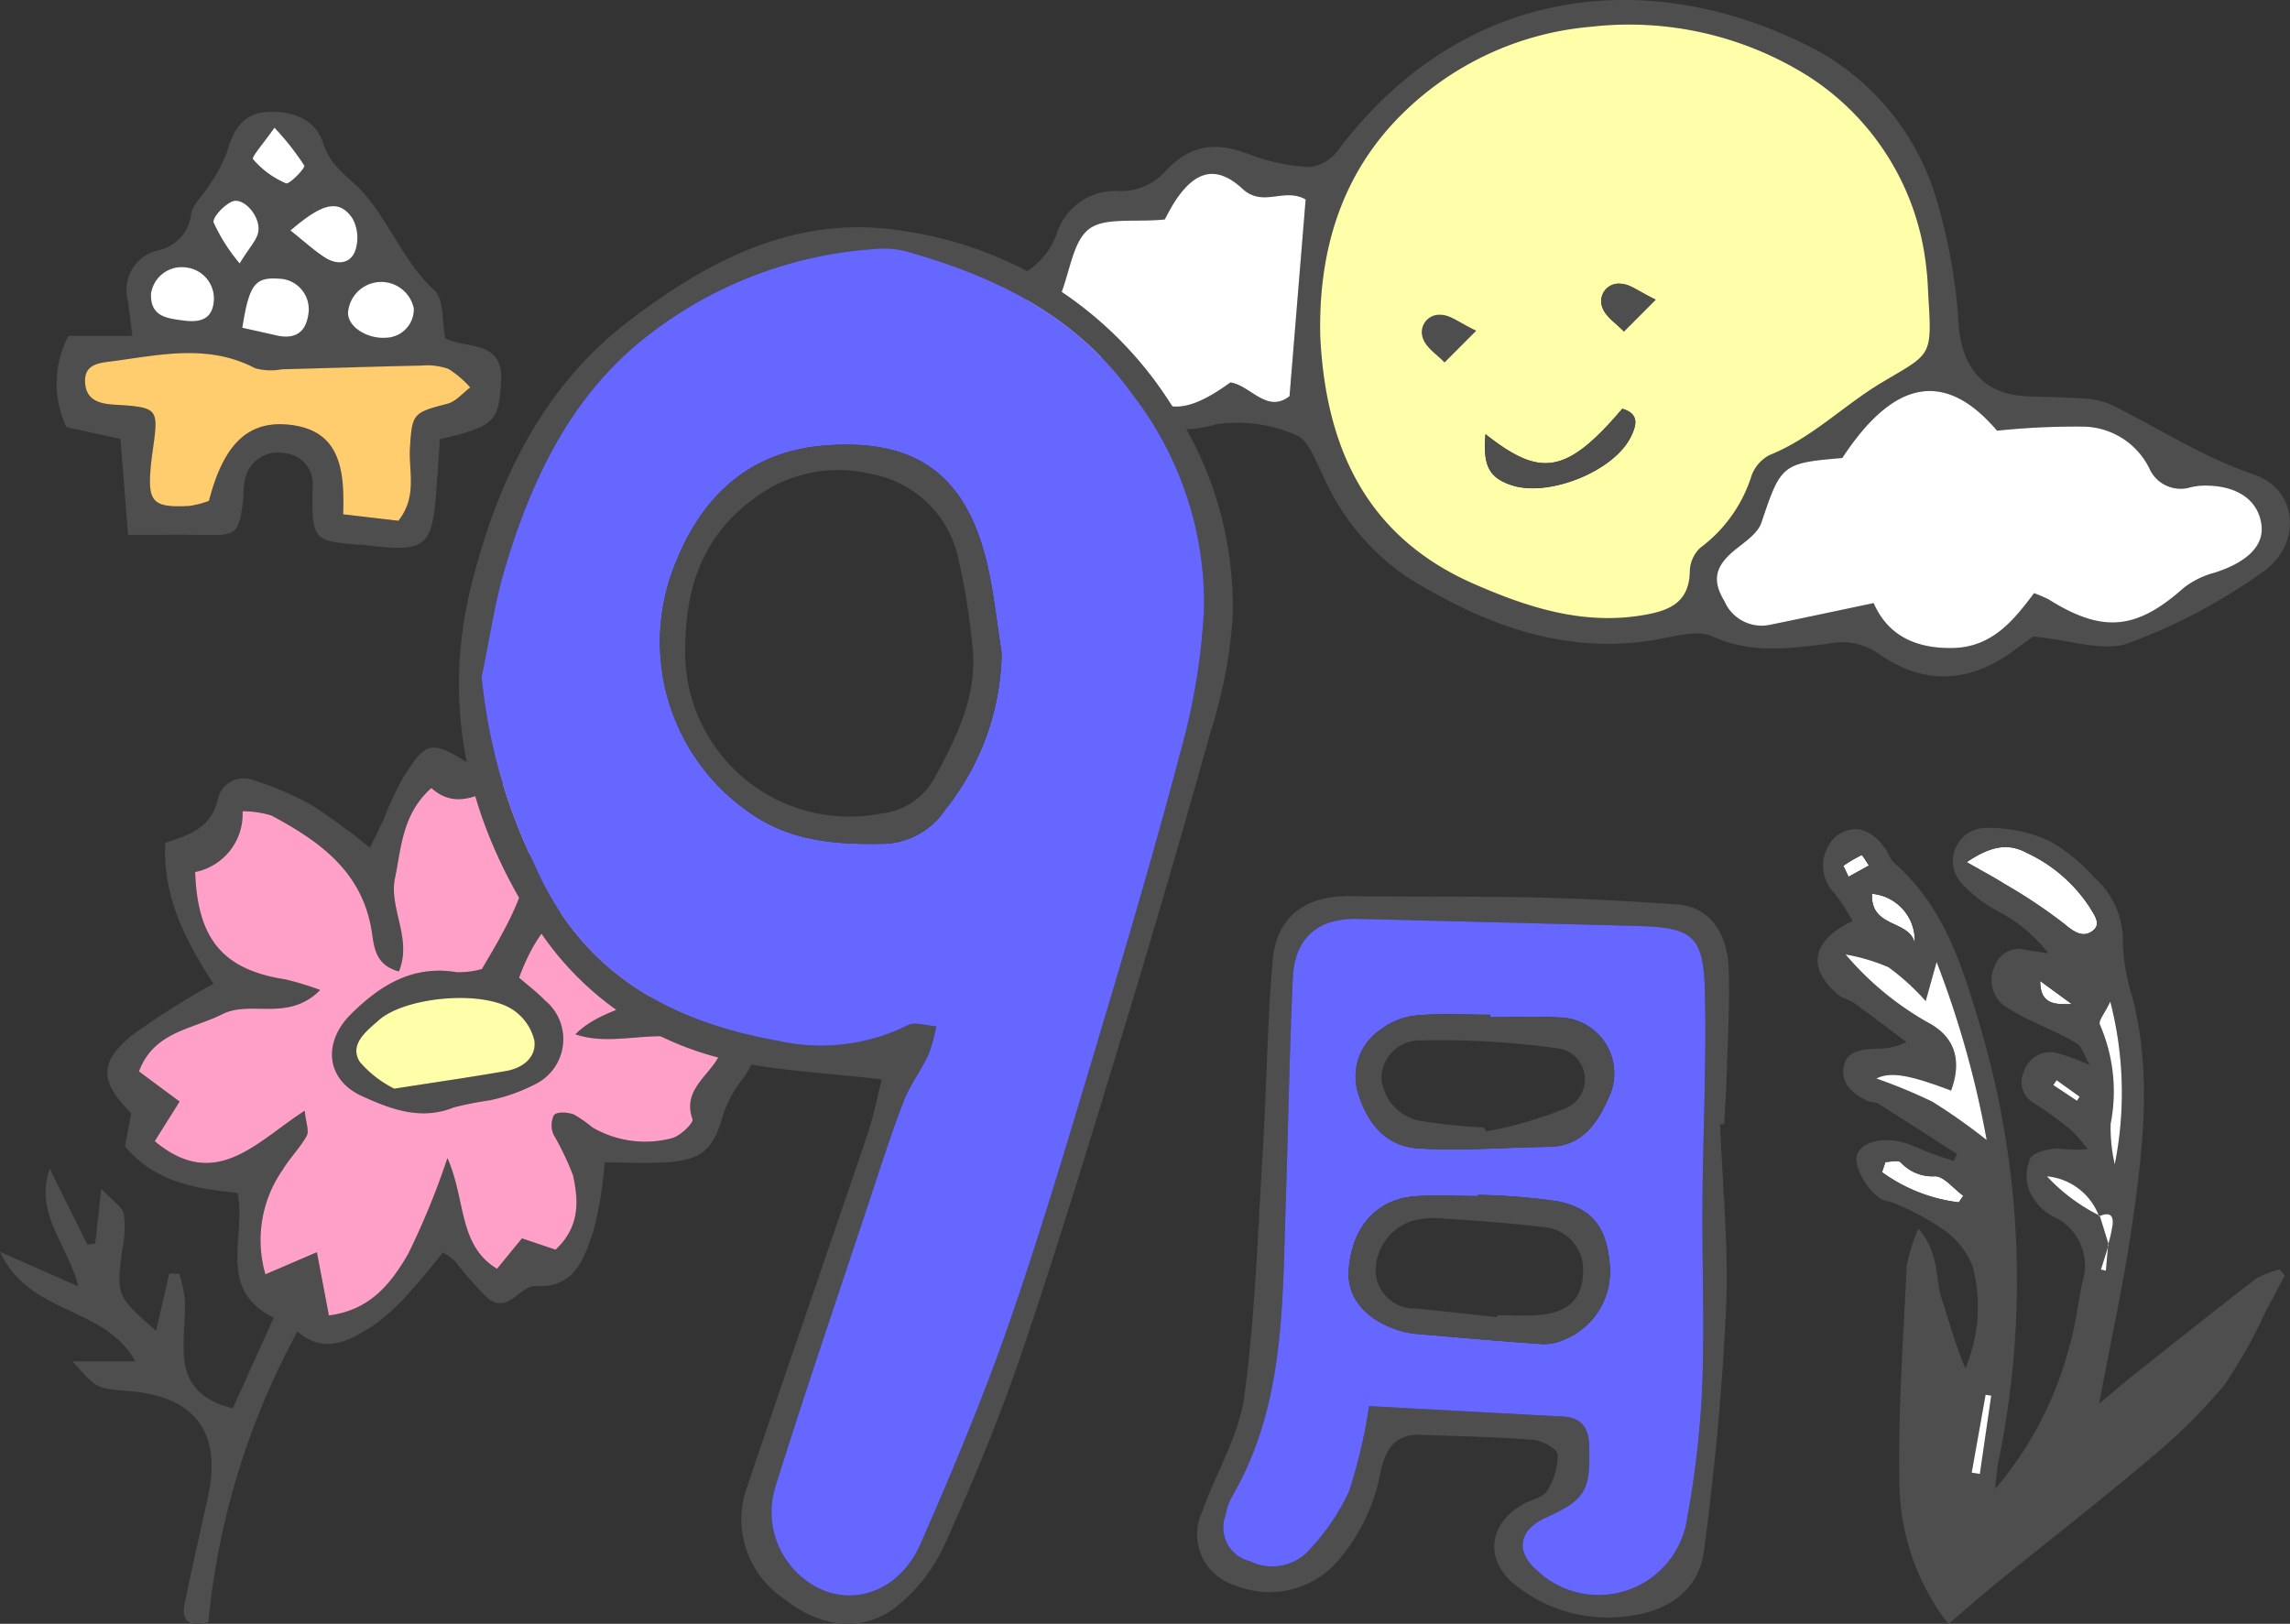 <svg xmlns="http://www.w3.org/2000/svg" xmlns:xlink="http://www.w3.org/1999/xlink" width="134.75" height="95.553" viewBox="0 0 134.75 95.553">
  <rect x="0" y="0" width="134.75" height="95.553" fill="#333333" stroke="none"/>
  <defs>
    <clipPath id="clip-path">
      <rect id="長方形_240" data-name="長方形 240" width="134.75" height="95.553" transform="translate(0 0)" fill="none"/>
    </clipPath>
  </defs>
  <g id="グループ_316" data-name="グループ 316" transform="translate(0 0)">
    <g id="グループ_315" data-name="グループ 315" clip-path="url(#clip-path)">
      <path id="パス_1007" data-name="パス 1007" d="M115.725,50.735c1.449-.977,2.465-1.127,3.541-.543a8.88,8.88,0,0,1,3.686,3.182c.3.511.731,1.028.143,1.434-.527.363-1.038.058-1.592-.414a30.852,30.852,0,0,0-3.536-2.367c-.618-.392-1.268-.733-2.242-1.292" fill="#fff"/>
      <path id="パス_1008" data-name="パス 1008" d="M115.256,70.754a9.631,9.631,0,0,1-4.513-1.776q.1-.3.2-.6c.306,0,.718-.127.9.024a2.526,2.526,0,0,0,1.982.82c.535-.039,1.131.737,1.7,1.146l-.268.39" fill="#fff"/>
      <path id="パス_1009" data-name="パス 1009" d="M110.154,52.6a2.755,2.755,0,0,1,2.51,2.908c-.292-1.394-2.61-.865-2.51-2.908" fill="#fff"/>
      <path id="パス_1010" data-name="パス 1010" d="M120.049,57.729l1.865,1.363c-.923.008-1.862.083-1.865-1.363" fill="#fff"/>
      <path id="パス_1011" data-name="パス 1011" d="M108.469,50.948a8.047,8.047,0,0,1,1.067-.627c.05-.022.287.4.437.609l-1.2.662c-.1-.214-.205-.429-.307-.644" fill="#fff"/>
      <path id="パス_1012" data-name="パス 1012" d="M117.4,87.618a21.016,21.016,0,0,0,4.395-8.5c.353-1.206.49-2.475.748-3.711a3.154,3.154,0,0,0-1.755-3.831,3.164,3.164,0,0,1-1.367-1.481,2.484,2.484,0,0,1,.039-1.919c.219-.389,1.035-.555,1.6-.6a7.934,7.934,0,0,0,1.784.048,8.4,8.4,0,0,0-.977-1.125,21.872,21.872,0,0,0-2.205-1.6,1.406,1.406,0,0,1-.571-1.832,1.619,1.619,0,0,1,1.817-1.13,10.987,10.987,0,0,1,2.071.753c-.339-.589-.461-1.088-.773-1.285-.766-.483-1.625-.818-2.439-1.229a11.665,11.665,0,0,1-1.842-1,1.891,1.891,0,0,1-.565-2.287,1.521,1.521,0,0,1,1.861-.992c.313.051.628.1,1.307.2a8.864,8.864,0,0,0-2.938-2.46,7.8,7.8,0,0,1-2-1.492,1.948,1.948,0,0,1,1.209-3.425,8.5,8.5,0,0,1,3.82.78,10.017,10.017,0,0,1,2.583,2.1,5.015,5.015,0,0,1,1.717,3.9,11.589,11.589,0,0,0,.533,3.1c1.181,4.458.657,8.927.024,13.369-.492,3.449-1.254,6.858-1.962,10.644.711-.6,1.246-1.074,1.806-1.519,2.467-1.959,4.929-3.925,7.425-5.846a5.309,5.309,0,0,1,1.4-.542l.3.348c-.377.707-.749,1.417-1.132,2.121a28.155,28.155,0,0,1-2.458,4.368,33.851,33.851,0,0,1-4.479,4.4c-2.831,2.4-5.768,4.675-8.65,7.015-1.013.823-1.994,1.685-3.079,2.605a13.737,13.737,0,0,1-2.875-8.083c-.1-4.332.224-8.675.424-13.01a10.025,10.025,0,0,1,.691-2.169c1.274,1.481.965,2.976,1.4,4.234.451,1.31.779,2.663,1.366,3.986a9.368,9.368,0,0,0,.425-6,4.781,4.781,0,0,0-1.8-2.222,15.773,15.773,0,0,0-2.773-1.481c-.247-.122-.557-.123-.793-.258-.867-.5-1.663-1.973-1.44-2.606.269-.762,1.485-1.087,2.8-.7.535.156,1.039.417,1.564.613.433.161.875.3,1.313.444l.213-.4c-1.548-.994-3.092-1.992-4.649-2.971-.167-.1-.427-.053-.609-.144-.781-.388-1.523-.917-1.436-1.871.1-1.092,1.053-1.17,1.913-1.219a3.8,3.8,0,0,0,1.8-.384c-1.032-.773-2.055-1.556-3.1-2.312-.278-.2-.664-.261-.922-.48-1.832-1.554-1.6-3.155.852-4.339a14.155,14.155,0,0,0-1.052-1.62,2.308,2.308,0,0,1,.057-3.335c1.016-.8,2.1-.513,2.98.792.156.231.227.545.427.717,2.955,2.553,4.042,6.08,5.094,9.64A52.758,52.758,0,0,1,117.6,85.973c-.107.54-.136,1.1-.2,1.645m6.686-14.366q-.228.728-.455,1.454l.287.069c.046-.518.093-1.036.136-1.557a7.9,7.9,0,0,0,.266-1.207c.043-.636-.337-.645-.8-.438a3.63,3.63,0,0,0-3.067-2.352,10.657,10.657,0,0,0,3.1,2.31l.531,1.721M108.6,56.166a17.873,17.873,0,0,0,4.86,4.014c1.6.841,1.99,2.26,1.345,4-2.447-.931-3.57-1.128-4.393-.713a31.255,31.255,0,0,1,3.3,1.367,35.6,35.6,0,0,1,3.188,2.25,57.4,57.4,0,0,0-2.945-10.476l-.643,2.3a13.885,13.885,0,0,0-2.189-1.994,11.4,11.4,0,0,0-2.525-.751m7.13-5.431c.975.559,1.624.9,2.242,1.292a30.679,30.679,0,0,1,3.536,2.367c.555.472,1.066.777,1.592.414.588-.406.159-.923-.143-1.434a8.88,8.88,0,0,0-3.686-3.182c-1.076-.584-2.091-.434-3.541.543m8.713,17.783a21.464,21.464,0,0,0-.261-9.574c-.313.663-.716,1.128-.61,1.354a9.877,9.877,0,0,1,.63,5.835,9.567,9.567,0,0,0,.241,2.385m-9.182,2.237.268-.39c-.568-.409-1.164-1.186-1.7-1.146a2.529,2.529,0,0,1-1.983-.821c-.182-.15-.593-.023-.9-.023l-.2.6a9.638,9.638,0,0,0,4.512,1.776m-5.1-18.159c-.1,2.043,2.219,1.514,2.51,2.908a2.754,2.754,0,0,0-2.51-2.908m5.867,34.064.479.074.669-4.608-.33-.051q-.409,2.293-.818,4.585m4.028-28.93c0,1.445.943,1.371,1.865,1.362l-1.865-1.362M108.47,50.948c.1.215.205.429.307.644l1.2-.662c-.15-.214-.386-.631-.436-.61a8.055,8.055,0,0,0-1.067.628m12.548,12.619-.194.285,1.389.922c.053-.078.105-.157.158-.236l-1.353-.971" fill="#4e4e4e"/>
      <path id="パス_1013" data-name="パス 1013" d="M108.6,56.166a11.325,11.325,0,0,1,2.524.751,13.788,13.788,0,0,1,2.19,1.994l.642-2.3A57.325,57.325,0,0,1,116.9,67.083a35.4,35.4,0,0,0-3.187-2.25,31.15,31.15,0,0,0-3.3-1.367c.824-.415,1.947-.219,4.394.712.645-1.738.255-3.157-1.345-4a17.836,17.836,0,0,1-4.86-4.013" fill="#fff"/>
      <path id="パス_1014" data-name="パス 1014" d="M124.438,68.517a9.616,9.616,0,0,1-.242-2.385,9.87,9.87,0,0,0-.63-5.835c-.106-.226.3-.691.61-1.354a21.48,21.48,0,0,1,.262,9.574" fill="#fff"/>
      <path id="パス_1015" data-name="パス 1015" d="M116.021,86.66q.409-2.292.818-4.585l.33.051-.669,4.608-.479-.074" fill="#fff"/>
      <path id="パス_1016" data-name="パス 1016" d="M123.549,71.534a10.748,10.748,0,0,1-3.1-2.313,3.629,3.629,0,0,1,3.067,2.352Z" fill="#fff"/>
      <path id="パス_1017" data-name="パス 1017" d="M121.018,63.567l1.353.971c-.053.079-.105.158-.158.236l-1.389-.922.194-.285" fill="#fff"/>
      <path id="パス_1018" data-name="パス 1018" d="M124.053,73.221l-.138,1.554-.288-.068q.228-.728.454-1.456l-.028-.03" fill="#fff"/>
      <path id="パス_1019" data-name="パス 1019" d="M123.519,71.573c.461-.206.841-.2.8.438a8.1,8.1,0,0,1-.265,1.209l.03.031c-.176-.572-.353-1.146-.531-1.718l-.032.04" fill="#fff"/>
      <path id="パス_1020" data-name="パス 1020" d="M12.561,57.894c-1.558-2.412-3-5.038-2.837-8.3,1.454-.461,2.741-.914,3.1-2.6a1.562,1.562,0,0,1,2.16-1.054,17.313,17.313,0,0,1,3.4,1.464,39.99,39.99,0,0,1,3.386,2.483c.3-.63.563-1.151.807-1.68A21.087,21.087,0,0,1,23.7,45.79c1.394-2.229,1.672-2.262,4.038-.77.253-.135.558-.294.858-.461,2.146-1.2,3.237-.695,3.7,1.791.277,1.481.439,2.983.7,4.784,1.254-.136,2.363-.292,3.478-.369,1.76-.121,3.71-.642,4.179,2.035.063.357.787.608,1.22.886,1.326.854,1.556,1.477.871,2.872-.43.875-1,1.68-1.606,2.68.731.4,1.441.721,2.084,1.147,1.421.941,1.5,1.683.5,3.079A6.8,6.8,0,0,0,42.583,65.5c-.552,2.026-1.175,2.72-3.193,2.883-1.236.1-2.488.018-3.811.018a22.062,22.062,0,0,1-.679,4.1c-.547,1.53-1.034,3.3-3.38,3.178-.928-.049-1.626,1.693-2.82.709a18.852,18.852,0,0,1-1.939-2.2,5.165,5.165,0,0,0-.7-.487c-.574.695-1.139,1.456-1.785,2.139a12.7,12.7,0,0,1-2.33,2.178c-1.343.834-2.793,1.739-4.445.34A44.528,44.528,0,0,0,12.26,95.45c-1.286.344-1.571-.208-1.394-1.079.426-2.1.913-4.194,1.371-6.291.83-3.8-.764-5.919-4.684-6.225-1.879-.146-1.9-.159-3.273-1.745H7.965C6.122,76.8,1.769,77.441,0,73.665L4.613,75.7c-.659-2.532-2.605-4.275-1.689-6.927l2.218,4.467.461-.067c.1-.879.195-1.758.358-3.224.682.738,1.243,1.072,1.331,1.5a6.726,6.726,0,0,1-.1,2.123c-.345,2.666-.343,2.695,1.992,4.742.275-1.193.525-2.281.775-3.368l.594.012a8.371,8.371,0,0,1,.331,1.567c.026,1.068-.129,2.143-.067,3.207.093,1.584.9,2.649,2.88,3.143l2.41-5.336c-3.4-1.674-1.584-4.776-2.138-7.345-2.464-.245-4.845-.618-6.612-2.742.109-.587.237-1.27.362-1.94-1.839-1.855-1.919-2.982.045-4.587a45.637,45.637,0,0,1,4.8-3.038m25.913-3.068c-.049-.846-.091-1.584-.135-2.34-4.124-.579-6.433,1.327-7.8,5.043.464.4,1.034.831,1.525,1.336a2.951,2.951,0,0,1-.515,4.9,10.462,10.462,0,0,1-2.75.982,20.525,20.525,0,0,0-2.089.412c-1.956.794-3.744.1-5.429-.671-2.108-.963-2.308-3.16-.624-4.822,1.723-1.7,3.628-2.888,6.211-2.46a5,5,0,0,0,1.482-.184c2.05-3.489,4.14-6.86,1.789-11.112-1.664.664-3.188,1.872-4.761.457-1.716,1.532-1.762,3.495-2.141,5.307-.372,1.773,1.028,3.555.231,5.487-1.435-.386-1.463-1.491-1.6-2.375-.56-3.514-3.079-5.288-5.9-6.8a5.712,5.712,0,0,0-1.7-.25,3.471,3.471,0,0,1-2.788,3.574c.136,4,1.678,5.761,5.317,6.32a17.353,17.353,0,0,1,2.04.625c-1.9,1.907-4.073.568-5.764,1.423-1.771.9-4.014,1.014-4.9,3.366l2.39,1.775L9.1,67.154c3.6,3.007,6.011,0,8.824-1.792.073.72.273,1.193.12,1.474-.382.7-.975,1.281-1.391,1.966a7.236,7.236,0,0,0-1.041,6.186l3.03-1.3c.256,1.354.473,2.495.706,3.721,2.476-.317,3.687-1.949,4.653-3.6a44.332,44.332,0,0,0,2.322-5.661c1.1,2.471.628,5.131,2.918,6.515q.791-.963,1.466-1.789l1.978.667c1.452-1.355,1.355-2.9,1.026-4.389a17.115,17.115,0,0,0-1.142-2.384,1.346,1.346,0,0,1,.03-1.158c.206-.2.8-.157,1.159-.028a7.453,7.453,0,0,1,1.093.762,6.163,6.163,0,0,0,4.664.638c.495-.114,1.307-.906,1.23-1.122-.609-1.7.932-2.505,1.56-3.718-2.588-2.283-5.689-.329-8.453-1.276,2.175-2.188,6.227-1.6,7.541-5.255l-2.924-.784M23.2,64.062c2.557-.4,4.581-.689,6.594-1.043.969-.17,1.775-.808,1.646-1.786a3.01,3.01,0,0,0-1.3-1.835c-1.8-1.161-6.318-.732-7.867.645-.725.645-1.743,1.417-1.11,2.441A6.5,6.5,0,0,0,23.2,64.062" fill="#4e4e4e"/>
      <path id="パス_1021" data-name="パス 1021" d="M38.474,54.825l2.924.784c-1.314,3.653-5.366,3.068-7.541,5.255,2.764.947,5.865-1.007,8.453,1.276-.628,1.213-2.169,2.016-1.561,3.719.078.216-.734,1.008-1.229,1.122a6.171,6.171,0,0,1-4.665-.639,7.469,7.469,0,0,0-1.092-.762c-.357-.128-.954-.176-1.16.029a1.347,1.347,0,0,0-.03,1.157,17.057,17.057,0,0,1,1.142,2.384c.33,1.491.426,3.035-1.025,4.389l-1.978-.667-1.466,1.79c-2.291-1.385-1.823-4.044-2.919-6.516a44.486,44.486,0,0,1-2.321,5.661c-.967,1.654-2.177,3.286-4.653,3.6l-.707-3.72-3.029,1.3A7.23,7.23,0,0,1,16.658,68.8c.415-.685,1.009-1.266,1.39-1.966.153-.28-.046-.753-.119-1.473-2.813,1.8-5.222,4.8-8.824,1.792l1.462-2.332L8.176,63.046c.882-2.351,3.126-2.469,4.9-3.365,1.691-.856,3.863.484,5.765-1.424a17.356,17.356,0,0,0-2.041-.625c-3.639-.559-5.181-2.324-5.316-6.319a3.473,3.473,0,0,0,2.788-3.575,5.7,5.7,0,0,1,1.7.25c2.818,1.508,5.337,3.283,5.9,6.8.141.884.17,1.99,1.6,2.375.8-1.932-.6-3.713-.231-5.487.379-1.812.425-3.775,2.141-5.307,1.574,1.415,3.1.207,4.762-.456,2.351,4.252.261,7.622-1.79,11.112a5.03,5.03,0,0,1-1.482.183c-2.583-.428-4.487.758-6.211,2.46-1.683,1.663-1.483,3.859.625,4.823,1.685.77,3.473,1.465,5.428.67a20.874,20.874,0,0,1,2.09-.412,10.441,10.441,0,0,0,2.749-.981,2.951,2.951,0,0,0,.515-4.9c-.491-.506-1.061-.935-1.524-1.337,1.362-3.715,3.67-5.622,7.794-5.042.044.755.087,1.493.136,2.339" fill="#ffa0c9"/>
      <path id="パス_1022" data-name="パス 1022" d="M23.2,64.062a6.5,6.5,0,0,1-2.032-1.578c-.633-1.024.385-1.8,1.11-2.441,1.549-1.377,6.068-1.806,7.867-.645a3.01,3.01,0,0,1,1.3,1.835c.129.978-.677,1.616-1.646,1.786-2.013.354-4.037.643-6.594,1.043" fill="#ffffa9"/>
      <path id="パス_1023" data-name="パス 1023" d="M26.2,19.9c1.214.674,3.462.027,3.286,2.609-.155,2.288-.346,2.576-3.6,3.335-.08,1.123-.152,2.34-.256,3.553-.225,2.632-.727,3.039-3.362,2.768-.267-.028-.533-.071-.8-.09-3.078-.22-3.1-.219-3.084-3.315a1.805,1.805,0,0,0-1.611-2.085,1.976,1.976,0,0,0-2.369,1.6c-.093.434-.051.9-.114,1.337-.253,1.792-.414,1.9-2.19,1.87-1.417-.028-2.835-.006-4.562-.006-.152-1.9-.3-3.722-.451-5.65l-3.175-.689a5.982,5.982,0,0,1,.119-5.371H7.789c-.108-.85-.178-1.453-.262-2.053a2.4,2.4,0,0,1,1.679-2.959,2.476,2.476,0,0,0,2.046-2.168c.067-.547.646-1.024.964-1.55A9.1,9.1,0,0,0,13.33,9.019c.38-1.306.9-2.356,2.44-2.432,1.478-.072,2.815.451,3.253,1.859.445,1.433,1.609,2.022,2.452,3,1.5,1.75,2.313,4.009,4.09,5.643.57.525.435,1.818.631,2.806M23.442,30.646c1.129-1.422.6-2.9.681-4.277.123-2.03.176-2.08,2.212-2.608.5-.129.893-.628,1.336-.957A6.019,6.019,0,0,0,26.4,21.721a3.707,3.707,0,0,0-1.581-.2c-2.744.056-5.487.149-8.231.219a3.512,3.512,0,0,1-1.571-.061c-2.739-1.441-5.545-.793-8.356-.418-.825.11-1.718.152-1.649,1.276.061.99.777,1.227,1.7,1.284,2.633.164,2.63.2,2.277,2.716-.037.265-.073.53-.1.8-.221,2.22.078,2.561,2.246,2.447a5.563,5.563,0,0,0,1.165-.3c.827-3.225,2.21-4.649,4.481-4.5,3.269.212,3.5,2.667,3.416,5.29l3.249.381M14.258,19.288c.77.173,1.364.3,1.954.439,1.039.247,1.747-.061,1.923-1.183A1.794,1.794,0,0,0,16.38,16.4c-1.374-.093-1.725.349-2.122,2.89m10.093-1.141a1.961,1.961,0,0,0-3.872.226c-.043.837,1.1,1.576,2.207,1.5a1.682,1.682,0,0,0,1.665-1.727m-13.479.725c1.068.129,1.6-.213,1.7-1.086a1.847,1.847,0,0,0-1.611-2.047A1.825,1.825,0,0,0,8.885,17.3c-.043,1.387,1.009,1.442,1.987,1.576m6.218-5.3c.791.629,1.366,1.158,2.01,1.58.691.451,1.5.426,1.8-.389a2.386,2.386,0,0,0-.16-1.9c-.778-1.132-1.717-.96-3.653.712m-.941-6.052c-.617.887-1.364,1.733-1.262,1.851a5.267,5.267,0,0,0,1.94,1.423c.2.082,1.151-.9,1.078-1.044a15.129,15.129,0,0,0-1.756-2.23M14.1,15.5c.566-.935,1.039-1.389,1.1-1.895.119-.916-.894-2.023-1.546-1.747-.48.2-1.172.937-1.086,1.241A10.61,10.61,0,0,0,14.1,15.5" fill="#4e4e4e"/>
      <path id="パス_1024" data-name="パス 1024" d="M23.442,30.646l-3.249-.381c.088-2.623-.147-5.078-3.416-5.29-2.271-.147-3.654,1.277-4.481,4.5a5.563,5.563,0,0,1-1.165.3c-2.168.114-2.467-.227-2.246-2.447.026-.267.062-.532.1-.8.353-2.518.356-2.552-2.277-2.716-.92-.057-1.636-.294-1.7-1.284-.069-1.124.824-1.166,1.649-1.276,2.811-.375,5.617-1.022,8.356.418a3.512,3.512,0,0,0,1.571.061c2.744-.07,5.487-.163,8.231-.219a3.707,3.707,0,0,1,1.581.2A6.019,6.019,0,0,1,27.671,22.8c-.443.329-.841.828-1.336.957-2.036.528-2.089.578-2.212,2.608-.083,1.376.448,2.855-.681,4.277" fill="#ffcd6e"/>
      <path id="パス_1025" data-name="パス 1025" d="M14.258,19.288c.4-2.541.749-2.983,2.122-2.89a1.8,1.8,0,0,1,1.756,2.146c-.177,1.122-.885,1.43-1.924,1.183-.59-.14-1.184-.266-1.954-.439" fill="#fff"/>
      <path id="パス_1026" data-name="パス 1026" d="M24.351,18.147a1.682,1.682,0,0,1-1.665,1.728c-1.1.074-2.25-.665-2.207-1.5a1.961,1.961,0,0,1,3.872-.227" fill="#fff"/>
      <path id="パス_1027" data-name="パス 1027" d="M10.872,18.873c-.978-.135-2.03-.19-1.988-1.576a1.826,1.826,0,0,1,2.082-1.557,1.845,1.845,0,0,1,1.61,2.047c-.1.872-.636,1.214-1.7,1.086" fill="#fff"/>
      <path id="パス_1028" data-name="パス 1028" d="M17.09,13.567c1.936-1.672,2.875-1.844,3.653-.712a2.386,2.386,0,0,1,.16,1.9c-.3.815-1.112.84-1.8.388-.645-.421-1.219-.95-2.01-1.579" fill="#fff"/>
      <path id="パス_1029" data-name="パス 1029" d="M16.149,7.515a15.285,15.285,0,0,1,1.757,2.23c.073.139-.878,1.126-1.079,1.044a5.259,5.259,0,0,1-1.94-1.423c-.1-.118.644-.964,1.262-1.851" fill="#fff"/>
      <path id="パス_1030" data-name="パス 1030" d="M14.1,15.5a10.61,10.61,0,0,1-1.528-2.4c-.086-.3.606-1.038,1.086-1.241.652-.276,1.665.831,1.546,1.747-.065.506-.538.96-1.1,1.895" fill="#fff"/>
      <path id="パス_1031" data-name="パス 1031" d="M119.636,37.457c-.1.074-.607.431-1.1.8-2.6,1.933-5.3,2.1-7.952.234a3.807,3.807,0,0,0-2.983-.617c-2.28.289-4.55.614-6.846-.428-.913-.415-2.264.024-3.393.211C92,38.546,87.335,36.736,82.9,34.028a14,14,0,0,1-5.073-6.094c-.424-.855-.856-2.076-1.574-2.338a8.662,8.662,0,0,0-4.66-.637,6.431,6.431,0,0,1-6.01-1.17,4.588,4.588,0,0,0-2.183-.594c-.7-.091-1.433.075-2.136-.009-1.318-.159-2.746-.186-3.21-1.87-.55-1.994,0-4.173,1.639-4.967a4.394,4.394,0,0,0,2.475-2.561,3.613,3.613,0,0,1,3.708-2.545,3.512,3.512,0,0,0,2.786-1.262c1.488-1.526,2.958-1.627,4.867-.893A11.38,11.38,0,0,0,77.1,9.83,2.493,2.493,0,0,0,78.765,8.8C86.255-1.112,97.5-2.056,107,3.009a14.807,14.807,0,0,1,6.745,8.087,32.251,32.251,0,0,1,1.514,8.122c.238,2.495,1.508,4.011,4.082,4.106,1.161.044,2.325.049,3.482.143a4.305,4.305,0,0,1,1.546.412c2.744,1.376,5.3,3.041,8.282,4.055,2.547.865,2.817,4.059.571,5.667a33.1,33.1,0,0,1-7.983,4.247c-1.492.534-3.437-.194-5.606-.391M77.688,19.806c.32,6.5,2.691,11.76,9.019,14.54,3.131,1.376,6.361,2.431,9.863,1.868,1.46-.235,2.82-.635,2.863-2.562a1.967,1.967,0,0,1,.627-1.428,8.428,8.428,0,0,0,3.015-4.26,2.25,2.25,0,0,1,1.042-1.186c2.492-.992,4.36-2.922,6.589-4.255,2.851-1.7,2.991-1.473,2.778-4.855-.039-.624-.049-1.252-.13-1.871a15.278,15.278,0,0,0-6.921-11.3A19.826,19.826,0,0,0,93.592,1.576,17.966,17.966,0,0,0,82.605,6.6c-3.646,3.546-5.042,8.114-4.917,13.2m30.71,7.153c-3.56.291-3.616.4-4.759,3.8-.215.642-.978,1.136-1.56,1.61-1.158.943-1.368,1.776-.62,3.007a2.389,2.389,0,0,0,2.635,1.408c1.978-.4,3.952-.827,6.148-1.289.829,1.9,2.46,2.682,4.64,2.644,2.33-.041,3.6-1.613,4.8-3.228a7.346,7.346,0,0,1,.882.382c3.155,1.977,5.142,1.781,7.91-.682a5.039,5.039,0,0,1,1.816-.9c1.908-.6,2.916-1.571,2.777-2.783-.178-1.558-1.557-2.447-3.636-2.336a4.624,4.624,0,0,0-.529.086,2.011,2.011,0,0,1-2.442-1.122,4.413,4.413,0,0,0-3.909-2.447,45.552,45.552,0,0,0-5.046.241c-3.031-3.554-6.039-3.073-9.112,1.616M68.533,12.922c-1.829.175-3.532-.144-4.451.56-.94.721-1.11,2.445-1.671,3.865a5.012,5.012,0,0,0-.977.01,2.32,2.32,0,0,0-2.171,2.265,2.149,2.149,0,0,0,2.213,2.213,8.153,8.153,0,0,0,2.566-.5,12.463,12.463,0,0,0,1.628-.706c1.965,3.357,3.189,4.455,6.729,1.88,1.2.18,2.142,1.847,3.48.81.327-3.987.642-7.827.949-11.576-1.277-.73-2.5.49-3.714-.626-1.537-1.419-2.765-1.061-3.923.657-.294.437-.525.918-.658,1.153" fill="#4e4e4e"/>
      <path id="パス_1032" data-name="パス 1032" d="M77.688,19.807c-.125-5.089,1.271-9.657,4.917-13.2A17.966,17.966,0,0,1,93.592,1.576,19.821,19.821,0,0,1,106.432,4.5a15.279,15.279,0,0,1,6.922,11.3c.081.619.091,1.247.13,1.871.213,3.382.073,3.15-2.778,4.855-2.229,1.333-4.1,3.263-6.589,4.255a2.245,2.245,0,0,0-1.042,1.186,8.428,8.428,0,0,1-3.015,4.26,1.968,1.968,0,0,0-.627,1.428c-.043,1.927-1.4,2.327-2.863,2.562-3.5.563-6.732-.492-9.863-1.867-6.328-2.78-8.7-8.041-9.019-14.54m9.723,5.741c-.166,1.874.222,2.562,1.526,3,2.166.726,6-.8,7.012-2.816.342-.681.549-1.374-.486-1.679-3.343,3.923-4.849,4.012-8.052,1.5m10.013-7.919c-.984-.469-1.513-.92-2.052-.932a1.027,1.027,0,0,0-1.079,1.4c.194.549.827.942,1.264,1.405l1.867-1.873" fill="#ffffa9"/>
      <path id="パス_1033" data-name="パス 1033" d="M108.4,26.959c3.074-4.689,6.081-5.17,9.112-1.615a45.088,45.088,0,0,1,5.047-.241,4.407,4.407,0,0,1,3.908,2.447,2.014,2.014,0,0,0,2.443,1.122,4.556,4.556,0,0,1,.529-.087c2.078-.111,3.458.778,3.636,2.336.138,1.212-.87,2.179-2.777,2.783a5.031,5.031,0,0,0-1.816.9c-2.768,2.464-4.756,2.659-7.911.682a7.365,7.365,0,0,0-.882-.382c-1.209,1.615-2.475,3.187-4.8,3.228-2.18.038-3.81-.747-4.639-2.643-2.2.461-4.171.886-6.149,1.288a2.387,2.387,0,0,1-2.634-1.407c-.748-1.232-.538-2.064.619-3.007.582-.475,1.345-.969,1.56-1.61,1.143-3.4,1.2-3.507,4.759-3.8" fill="#fff"/>
      <path id="パス_1034" data-name="パス 1034" d="M68.533,12.922c.133-.235.364-.716.658-1.153,1.158-1.718,2.386-2.076,3.923-.657,1.21,1.116,2.437-.1,3.714.626-.307,3.749-.622,7.589-.949,11.576-1.338,1.037-2.28-.63-3.48-.81-3.54,2.575-4.764,1.477-6.729-1.88a12.463,12.463,0,0,1-1.628.706,8.153,8.153,0,0,1-2.566.5,2.149,2.149,0,0,1-2.213-2.213,2.32,2.32,0,0,1,2.171-2.265,5.012,5.012,0,0,1,.977-.01c.561-1.42.731-3.144,1.671-3.865.919-.7,2.622-.385,4.451-.56" fill="#fff"/>
      <path id="パス_1035" data-name="パス 1035" d="M87.411,25.548c3.2,2.516,4.709,2.427,8.052-1.5,1.035.3.828,1,.486,1.678-1.015,2.016-4.846,3.542-7.012,2.816-1.3-.436-1.692-1.125-1.526-3" fill="#4e4e4e"/>
      <path id="パス_1036" data-name="パス 1036" d="M97.424,17.629,95.557,19.5c-.437-.463-1.07-.856-1.264-1.405a1.027,1.027,0,0,1,1.079-1.4c.539.012,1.068.463,2.052.932" fill="#4e4e4e"/>
      <path id="パス_1037" data-name="パス 1037" d="M86.867,19.46,85,21.333c-.437-.463-1.07-.856-1.264-1.405a1.027,1.027,0,0,1,1.079-1.4c.539.012,1.068.463,2.052.932" fill="#4e4e4e"/>
      <path id="パス_1038" data-name="パス 1038" d="M51.889,63.519c-3.216-.379-5.99-.494-8.666-1.067a18.15,18.15,0,0,1-11.683-7.99C27.6,48.4,25.932,41.731,27.721,34.5c1.519-6.137,4.187-11.715,9.289-15.615,4.677-3.577,9.882-6.309,16.1-5.3A22.4,22.4,0,0,1,68.87,23.73a21.379,21.379,0,0,1,3.66,12.687A29.21,29.21,0,0,1,71.2,43.182q-2.526,9.045-5.267,18.031c-1.873,6.161-3.751,12.325-5.823,18.422-1.291,3.8-2.838,7.523-4.489,11.181a10.027,10.027,0,0,1-2.9,3.754c-2.05,1.558-4.516,1.182-6.673-.55A5.617,5.617,0,0,1,43.923,87.6c2.348-6.947,4.755-13.875,7.111-20.819.363-1.07.578-2.191.855-3.265M28.341,39.827a32.3,32.3,0,0,0,3.146,11.111c2.762,6.341,7.943,9.17,14.338,10.312a11.452,11.452,0,0,0,7.58-.919c.431-.228,1.117.024,1.685.055a9.289,9.289,0,0,1-.445,1.645c-.451.96-1.112,1.83-1.489,2.813-.767,2-1.418,4.052-2.094,6.09C49.233,76.45,47.357,81.951,45.621,87.5a5.01,5.01,0,0,0,2.919,6.128c2.155.795,4.529-.249,5.646-2.814,1.817-4.174,3.6-8.379,5.1-12.674,1.856-5.315,3.461-10.719,5.08-16.113,1.772-5.908,3.533-11.822,5.1-17.785a38.313,38.313,0,0,0,1.383-8.428,20.026,20.026,0,0,0-4.124-12.48c-3.394-4.782-8.157-7.06-13.5-8.564a5.472,5.472,0,0,0-1.866-.1A24.4,24.4,0,0,0,38.245,19.65c-4.531,3.454-6.893,8.363-8.494,13.66-.642,2.12-.95,4.342-1.41,6.517" fill="#4e4e4e"/>
      <path id="パス_1039" data-name="パス 1039" d="M28.341,39.827c.46-2.175.768-4.4,1.41-6.517,1.6-5.3,3.963-10.206,8.494-13.66a24.4,24.4,0,0,1,13.109-4.988,5.47,5.47,0,0,1,1.866.1c5.348,1.5,10.111,3.782,13.5,8.564A20.033,20.033,0,0,1,70.85,35.81a38.373,38.373,0,0,1-1.384,8.428c-1.571,5.963-3.331,11.877-5.1,17.785-1.618,5.394-3.224,10.8-5.08,16.113-1.5,4.295-3.279,8.5-5.1,12.674-1.117,2.566-3.49,3.609-5.646,2.814A5.01,5.01,0,0,1,45.621,87.5c1.736-5.545,3.612-11.046,5.442-16.562.675-2.038,1.326-4.087,2.094-6.09.376-.983,1.037-1.853,1.488-2.813a9.289,9.289,0,0,0,.445-1.645c-.568-.031-1.253-.283-1.685-.055a11.451,11.451,0,0,1-7.58.919c-6.4-1.142-11.576-3.971-14.338-10.312a32.349,32.349,0,0,1-3.146-11.111m30.6-1.411c-.3-1.844-.47-3.722-.926-5.527-1.336-5.279-4.468-7.059-9.453-6.677-4.522.346-7.388,3.043-8.973,7.336a12.187,12.187,0,0,0,4.481,14.238c2.3,1.652,4.931,1.914,7.677,1.866a4.5,4.5,0,0,0,3.862-1.995,15.129,15.129,0,0,0,3.332-9.241" fill="#6667ff"/>
      <path id="パス_1040" data-name="パス 1040" d="M58.938,38.416a15.128,15.128,0,0,1-3.332,9.242,4.5,4.5,0,0,1-3.862,1.994c-2.746.048-5.381-.214-7.677-1.865a12.188,12.188,0,0,1-4.481-14.238c1.585-4.294,4.451-6.991,8.973-7.337,4.985-.382,8.118,1.4,9.453,6.677.456,1.805.626,3.683.926,5.527m-1.687-.1a41.375,41.375,0,0,0-.881-5.545,6.425,6.425,0,0,0-5.146-4.887,8.162,8.162,0,0,0-6.835,1.437c-2.98,2.148-4.019,5.15-4.063,8.628a9.672,9.672,0,0,0,11.49,9.931,4.1,4.1,0,0,0,3.207-2.155c1.226-2.3,2.428-4.63,2.228-7.409" fill="#4e4e4e"/>
      <path id="パス_1041" data-name="パス 1041" d="M101.216,66.149c.137,3.569.5,7.149.354,10.706-.206,4.809-.678,9.619-1.3,14.395-.324,2.494-2.357,3.816-5.347,3.925a8.643,8.643,0,0,1-5.747-1.9c-1.843-1.447-1.605-3.606.452-4.768.466-.264,1.145-.368,1.389-.757a3.931,3.931,0,0,0,.646-2.145c-.017-.327-.893-.832-1.41-.874-2.227-.178-4.465-.216-6.7-.3-1.475-.057-2.033.894-2.307,2.131a11.054,11.054,0,0,1-2.5,5.267,5.338,5.338,0,0,1-6.1,1.452,3.132,3.132,0,0,1-1.9-4.34c.8-2.267,2.153-4.439,2.469-6.76.647-4.764.794-9.6,1.088-14.408.229-3.74.263-7.5.582-11.227.224-2.61,1.913-3.845,4.56-3.812,3.654.045,7.309,0,10.962.082,2.766.061,5.533.21,8.293.409,1.8.13,2.947,1.543,3.022,3.8.069,2.053-.057,4.114-.116,6.17-.028.984-.1,1.966-.151,2.949l-.231.009M80.56,82.745c3.942.212,7.673.41,11.4.614,1.1.06,1.521.663,1.55,1.752.068,2.607-.219,3.137-2.559,4.2-1.592.723-1.8,1.992-.518,3.1A5.263,5.263,0,0,0,99.266,89.4a56.41,56.41,0,0,0,.893-7.713c.144-3.658-.008-7.327.02-10.991.03-4.113.247-8.228.144-12.337-.084-3.324-.719-3.78-4.071-3.87q-8.169-.218-16.338-.412c-2.34-.059-3.73,1.1-3.84,3.469-.208,4.462-.271,8.931-.422,13.4-.2,5.887-.057,11.841-3.192,17.188a3.759,3.759,0,0,0-.341,1.015,2.037,2.037,0,0,0,1.43,2.725,2.953,2.953,0,0,0,3.281-.443,13.035,13.035,0,0,0,2.547-3.658,30.481,30.481,0,0,0,1.183-5.023" fill="#4e4e4e"/>
      <path id="パス_1042" data-name="パス 1042" d="M80.56,82.746a30.493,30.493,0,0,1-1.182,5.022,13.044,13.044,0,0,1-2.548,3.659,2.951,2.951,0,0,1-3.28.443,2.038,2.038,0,0,1-1.431-2.726,3.759,3.759,0,0,1,.341-1.015c3.136-5.346,2.993-11.3,3.192-17.187.151-4.465.215-8.934.422-13.4.11-2.373,1.5-3.528,3.841-3.47q8.169.2,16.337.413c3.352.089,3.988.546,4.071,3.87.1,4.108-.113,8.224-.144,12.336-.027,3.664.124,7.333-.019,10.991a56.582,56.582,0,0,1-.893,7.714,5.263,5.263,0,0,1-8.83,3.014c-1.285-1.112-1.073-2.38.519-3.1,2.339-1.063,2.627-1.592,2.558-4.2-.028-1.089-.447-1.693-1.55-1.753-3.73-.2-7.461-.4-11.4-.613m7.123-22.887c0-.049,0-.1,0-.146-1.427,0-2.862-.09-4.278.037a4.084,4.084,0,0,0-2.146.824,3.324,3.324,0,0,0-1.345,3.761c.554,1.818,1.67,3.115,3.5,3.24,2.557.173,5.141-.057,7.714-.088,1.936-.022,2.847-1.35,3.506-2.85a3.288,3.288,0,0,0-2.943-4.763c-1.33-.089-2.672-.015-4.008-.015m-.737,10.453c0,.024,0,.048-.007.072-1.242,0-2.492-.084-3.726.018-2.26.187-3.682,1.848-3.855,4.35-.111,1.609,1.021,2.957,3.014,3.559a5.158,5.158,0,0,0,1.048.191c2.476.212,4.952.43,7.431.6a3.147,3.147,0,0,0,1.278-.306,4.339,4.339,0,0,0,2.6-4.261c-.157-2.212-.959-3.4-3.026-3.832a35.935,35.935,0,0,0-4.76-.387" fill="#6667ff"/>
      <path id="パス_1043" data-name="パス 1043" d="M87.683,59.858c1.337,0,2.678-.073,4.009.016a3.287,3.287,0,0,1,2.942,4.763c-.659,1.5-1.569,2.827-3.505,2.85-2.573.031-5.157.261-7.715.087-1.831-.124-2.946-1.422-3.5-3.239a3.323,3.323,0,0,1,1.344-3.761A4.067,4.067,0,0,1,83.4,59.75c1.416-.128,2.851-.037,4.278-.037,0,.048,0,.1,0,.145m-.348,6.493.1.231a23.323,23.323,0,0,0,4.751-1.389,1.843,1.843,0,0,0-.353-3.476,48.627,48.627,0,0,0-8.229-.49A2.24,2.24,0,0,0,81.287,63.4a2.788,2.788,0,0,0,2.338,2.565,34.3,34.3,0,0,0,3.71.384" fill="#4e4e4e"/>
      <path id="パス_1044" data-name="パス 1044" d="M86.946,70.312a35.92,35.92,0,0,1,4.759.387c2.067.432,2.869,1.62,3.026,3.832a4.336,4.336,0,0,1-2.6,4.261,3.135,3.135,0,0,1-1.278.306c-2.48-.166-4.955-.384-7.431-.6a5.18,5.18,0,0,1-1.049-.191c-1.992-.6-3.124-1.949-3.013-3.558.173-2.5,1.594-4.164,3.855-4.351,1.234-.1,2.483-.018,3.726-.018,0-.024,0-.048.007-.072m1.154,7.2c0-.038.008-.076.013-.113.8,0,1.611.051,2.41-.011,1.728-.135,2.589-.961,2.619-2.42a2.511,2.511,0,0,0-2.337-2.759c-2.032-.246-4.08-.379-6.124-.518a4.968,4.968,0,0,0-1.592.157A3.111,3.111,0,0,0,80.946,74.9,2.29,2.29,0,0,0,83.317,77c1.6.152,3.189.339,4.783.51" fill="#4e4e4e"/>
    </g>
  </g>
</svg>
